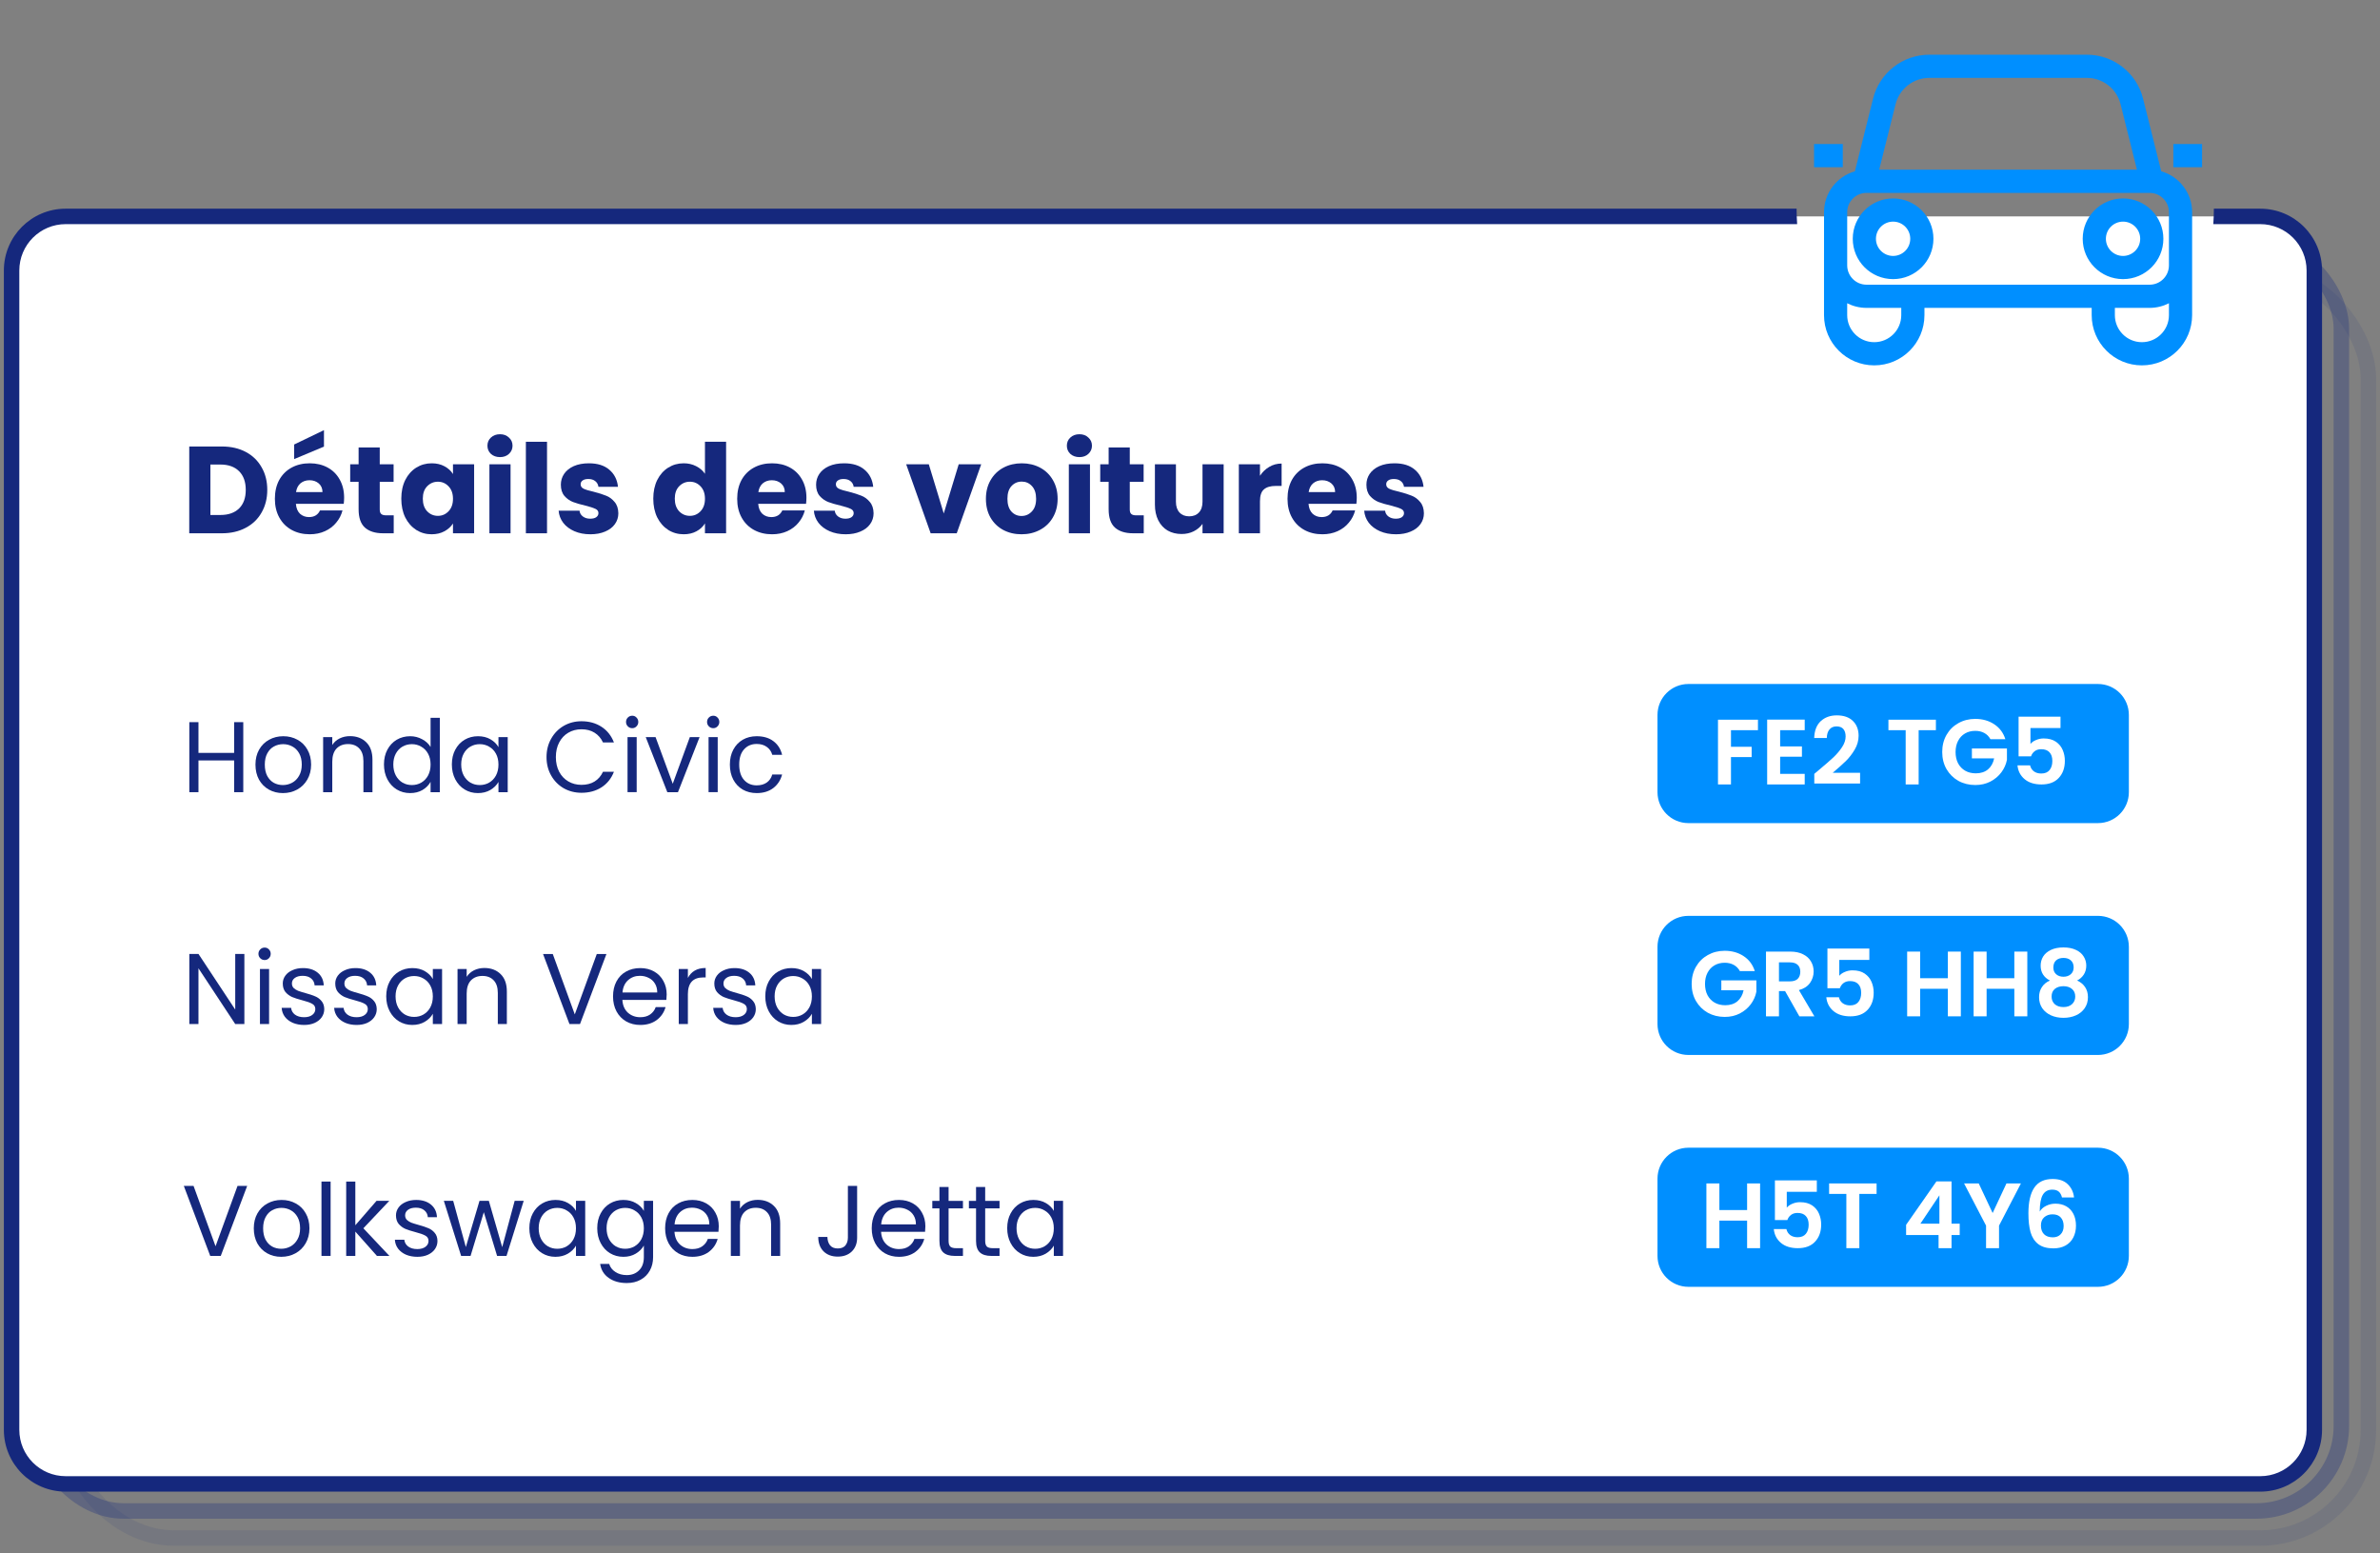 <svg width="308" height="201" viewBox="0 0 308 201" fill="none" xmlns="http://www.w3.org/2000/svg">
<rect x="0" y="0" width="308" height="201" fill="#808080" stroke="none"/>
<g clip-path="url(#clip0_1340_3630)">
<rect opacity="0.1" x="8.5" y="35" width="298" height="164" rx="14" stroke="#15287D" stroke-width="2"/>
<rect opacity="0.3" x="5" y="31.5" width="298" height="164" rx="11" stroke="#15287D" stroke-width="2"/>
<path d="M292.5 28H8.5C4.634 28 1.5 31.134 1.5 35V185C1.5 188.866 4.634 192 8.5 192H292.5C296.366 192 299.5 188.866 299.5 185V35C299.5 31.134 296.366 28 292.5 28Z" fill="white"/>
<path fill-rule="evenodd" clip-rule="evenodd" d="M286.427 29H292.5C295.814 29 298.5 31.686 298.5 35V185C298.5 188.314 295.814 191 292.5 191H8.5C5.186 191 2.5 188.314 2.5 185V35C2.5 31.686 5.186 29 8.5 29H232.573C232.525 28.34 232.5 27.673 232.5 27H8.5C4.082 27 0.5 30.582 0.5 35V185C0.5 189.418 4.082 193 8.5 193H292.5C296.918 193 300.5 189.418 300.5 185V35C300.5 30.582 296.918 27 292.5 27H286.5C286.5 27.673 286.475 28.34 286.427 29Z" fill="#15287D"/>
<path d="M180.655 69.129C179.877 69.129 179.183 68.996 178.575 68.729C177.967 68.463 177.487 68.1 177.135 67.641C176.783 67.172 176.586 66.649 176.543 66.073H179.247C179.279 66.383 179.423 66.633 179.679 66.825C179.935 67.017 180.25 67.113 180.623 67.113C180.965 67.113 181.226 67.049 181.407 66.921C181.599 66.783 181.695 66.607 181.695 66.393C181.695 66.137 181.562 65.951 181.295 65.833C181.029 65.705 180.597 65.567 179.999 65.417C179.359 65.268 178.826 65.113 178.399 64.953C177.973 64.783 177.605 64.521 177.295 64.169C176.986 63.807 176.831 63.321 176.831 62.713C176.831 62.201 176.97 61.737 177.247 61.321C177.535 60.895 177.951 60.559 178.495 60.313C179.05 60.068 179.706 59.945 180.463 59.945C181.583 59.945 182.463 60.223 183.103 60.777C183.754 61.332 184.127 62.068 184.223 62.985H181.695C181.653 62.676 181.514 62.431 181.279 62.249C181.055 62.068 180.757 61.977 180.383 61.977C180.063 61.977 179.818 62.041 179.647 62.169C179.477 62.287 179.391 62.452 179.391 62.665C179.391 62.921 179.525 63.113 179.791 63.241C180.069 63.369 180.495 63.497 181.071 63.625C181.733 63.796 182.271 63.967 182.687 64.137C183.103 64.297 183.466 64.564 183.775 64.937C184.095 65.3 184.261 65.791 184.271 66.409C184.271 66.932 184.122 67.401 183.823 67.817C183.535 68.223 183.114 68.543 182.559 68.777C182.015 69.012 181.381 69.129 180.655 69.129Z" fill="#15287D"/>
<path d="M175.58 64.393C175.58 64.649 175.564 64.916 175.532 65.193H169.34C169.383 65.748 169.559 66.175 169.868 66.473C170.188 66.761 170.577 66.905 171.036 66.905C171.719 66.905 172.193 66.617 172.46 66.041H175.372C175.223 66.628 174.951 67.156 174.556 67.625C174.172 68.095 173.687 68.463 173.1 68.729C172.513 68.996 171.857 69.129 171.132 69.129C170.257 69.129 169.479 68.943 168.796 68.569C168.113 68.196 167.58 67.663 167.196 66.969C166.812 66.276 166.62 65.465 166.62 64.537C166.62 63.609 166.807 62.799 167.18 62.105C167.564 61.412 168.097 60.879 168.78 60.505C169.463 60.132 170.247 59.945 171.132 59.945C171.996 59.945 172.764 60.127 173.436 60.489C174.108 60.852 174.631 61.369 175.004 62.041C175.388 62.713 175.58 63.497 175.58 64.393ZM172.78 63.673C172.78 63.204 172.62 62.831 172.3 62.553C171.98 62.276 171.58 62.137 171.1 62.137C170.641 62.137 170.252 62.271 169.932 62.537C169.623 62.804 169.431 63.183 169.356 63.673H172.78Z" fill="#15287D"/>
<path d="M163.056 61.561C163.376 61.07 163.776 60.686 164.256 60.409C164.736 60.121 165.269 59.977 165.856 59.977V62.873H165.104C164.421 62.873 163.909 63.022 163.568 63.321C163.227 63.609 163.056 64.121 163.056 64.857V69.001H160.32V60.073H163.056V61.561Z" fill="#15287D"/>
<path d="M158.355 60.07V68.998H155.619V67.782C155.342 68.177 154.963 68.497 154.483 68.742C154.014 68.977 153.491 69.094 152.915 69.094C152.232 69.094 151.63 68.945 151.107 68.646C150.584 68.337 150.179 67.894 149.891 67.318C149.603 66.742 149.459 66.065 149.459 65.286V60.07H152.179V64.918C152.179 65.516 152.334 65.98 152.643 66.31C152.952 66.641 153.368 66.806 153.891 66.806C154.424 66.806 154.846 66.641 155.155 66.31C155.464 65.98 155.619 65.516 155.619 64.918V60.07H158.355Z" fill="#15287D"/>
<path d="M148.015 66.678V68.999H146.623C145.631 68.999 144.857 68.758 144.303 68.278C143.748 67.788 143.471 66.993 143.471 65.894V62.343H142.383V60.071H143.471V57.895H146.207V60.071H147.999V62.343H146.207V65.927C146.207 66.193 146.271 66.385 146.399 66.502C146.527 66.62 146.74 66.678 147.039 66.678H148.015Z" fill="#15287D"/>
<path d="M139.696 59.144C139.216 59.144 138.821 59.005 138.512 58.728C138.213 58.44 138.064 58.088 138.064 57.672C138.064 57.245 138.213 56.893 138.512 56.616C138.821 56.328 139.216 56.184 139.696 56.184C140.165 56.184 140.549 56.328 140.848 56.616C141.157 56.893 141.312 57.245 141.312 57.672C141.312 58.088 141.157 58.44 140.848 58.728C140.549 59.005 140.165 59.144 139.696 59.144ZM141.056 60.072V69H138.32V60.072H141.056Z" fill="#15287D"/>
<path d="M132.197 69.129C131.322 69.129 130.533 68.943 129.829 68.569C129.135 68.196 128.586 67.663 128.181 66.969C127.786 66.276 127.589 65.465 127.589 64.537C127.589 63.62 127.791 62.815 128.197 62.121C128.602 61.417 129.157 60.879 129.861 60.505C130.565 60.132 131.354 59.945 132.229 59.945C133.103 59.945 133.893 60.132 134.597 60.505C135.301 60.879 135.855 61.417 136.261 62.121C136.666 62.815 136.869 63.62 136.869 64.537C136.869 65.455 136.661 66.265 136.245 66.969C135.839 67.663 135.279 68.196 134.565 68.569C133.861 68.943 133.071 69.129 132.197 69.129ZM132.197 66.761C132.719 66.761 133.162 66.569 133.525 66.185C133.898 65.801 134.085 65.252 134.085 64.537C134.085 63.823 133.903 63.273 133.541 62.889C133.189 62.505 132.751 62.313 132.229 62.313C131.695 62.313 131.253 62.505 130.901 62.889C130.549 63.263 130.373 63.812 130.373 64.537C130.373 65.252 130.543 65.801 130.885 66.185C131.237 66.569 131.674 66.761 132.197 66.761Z" fill="#15287D"/>
<path d="M122.133 66.438L124.069 60.07H126.981L123.813 68.998H120.437L117.269 60.07H120.197L122.133 66.438Z" fill="#15287D"/>
<path d="M109.436 69.129C108.658 69.129 107.964 68.996 107.356 68.729C106.748 68.463 106.268 68.1 105.916 67.641C105.564 67.172 105.367 66.649 105.324 66.073H108.028C108.06 66.383 108.204 66.633 108.46 66.825C108.716 67.017 109.031 67.113 109.404 67.113C109.746 67.113 110.007 67.049 110.188 66.921C110.38 66.783 110.476 66.607 110.476 66.393C110.476 66.137 110.343 65.951 110.076 65.833C109.81 65.705 109.378 65.567 108.78 65.417C108.14 65.268 107.607 65.113 107.18 64.953C106.754 64.783 106.386 64.521 106.076 64.169C105.767 63.807 105.612 63.321 105.612 62.713C105.612 62.201 105.751 61.737 106.028 61.321C106.316 60.895 106.732 60.559 107.276 60.313C107.831 60.068 108.487 59.945 109.244 59.945C110.364 59.945 111.244 60.223 111.884 60.777C112.535 61.332 112.908 62.068 113.004 62.985H110.476C110.434 62.676 110.295 62.431 110.06 62.249C109.836 62.068 109.538 61.977 109.164 61.977C108.844 61.977 108.599 62.041 108.428 62.169C108.258 62.287 108.172 62.452 108.172 62.665C108.172 62.921 108.306 63.113 108.572 63.241C108.85 63.369 109.276 63.497 109.852 63.625C110.514 63.796 111.052 63.967 111.468 64.137C111.884 64.297 112.247 64.564 112.556 64.937C112.876 65.3 113.042 65.791 113.052 66.409C113.052 66.932 112.903 67.401 112.604 67.817C112.316 68.223 111.895 68.543 111.34 68.777C110.796 69.012 110.162 69.129 109.436 69.129Z" fill="#15287D"/>
<path d="M104.361 64.393C104.361 64.649 104.345 64.916 104.313 65.193H98.121C98.164 65.748 98.34 66.175 98.649 66.473C98.969 66.761 99.359 66.905 99.817 66.905C100.5 66.905 100.974 66.617 101.241 66.041H104.153C104.004 66.628 103.732 67.156 103.337 67.625C102.953 68.095 102.468 68.463 101.881 68.729C101.294 68.996 100.638 69.129 99.913 69.129C99.039 69.129 98.26 68.943 97.577 68.569C96.895 68.196 96.361 67.663 95.977 66.969C95.593 66.276 95.401 65.465 95.401 64.537C95.401 63.609 95.588 62.799 95.961 62.105C96.345 61.412 96.879 60.879 97.561 60.505C98.244 60.132 99.028 59.945 99.913 59.945C100.777 59.945 101.545 60.127 102.217 60.489C102.889 60.852 103.412 61.369 103.785 62.041C104.169 62.713 104.361 63.497 104.361 64.393ZM101.561 63.673C101.561 63.204 101.401 62.831 101.081 62.553C100.761 62.276 100.361 62.137 99.881 62.137C99.423 62.137 99.033 62.271 98.713 62.537C98.404 62.804 98.212 63.183 98.137 63.673H101.561Z" fill="#15287D"/>
<path d="M84.542 64.52C84.542 63.603 84.713 62.797 85.054 62.104C85.406 61.411 85.881 60.877 86.478 60.504C87.075 60.131 87.742 59.944 88.478 59.944C89.065 59.944 89.598 60.067 90.078 60.312C90.569 60.557 90.953 60.888 91.23 61.304V57.16H93.966V69H91.23V67.72C90.974 68.147 90.606 68.488 90.126 68.744C89.657 69 89.107 69.128 88.478 69.128C87.742 69.128 87.075 68.942 86.478 68.568C85.881 68.184 85.406 67.645 85.054 66.952C84.713 66.248 84.542 65.438 84.542 64.52ZM91.23 64.536C91.23 63.853 91.038 63.315 90.654 62.92C90.281 62.526 89.822 62.328 89.278 62.328C88.734 62.328 88.27 62.526 87.886 62.92C87.513 63.304 87.326 63.837 87.326 64.52C87.326 65.203 87.513 65.747 87.886 66.152C88.27 66.547 88.734 66.744 89.278 66.744C89.822 66.744 90.281 66.547 90.654 66.152C91.038 65.757 91.23 65.219 91.23 64.536Z" fill="#15287D"/>
<path d="M76.405 69.129C75.626 69.129 74.933 68.996 74.325 68.729C73.717 68.463 73.237 68.1 72.885 67.641C72.533 67.172 72.336 66.649 72.293 66.073H74.997C75.029 66.383 75.173 66.633 75.429 66.825C75.685 67.017 76 67.113 76.373 67.113C76.714 67.113 76.976 67.049 77.157 66.921C77.349 66.783 77.445 66.607 77.445 66.393C77.445 66.137 77.312 65.951 77.045 65.833C76.778 65.705 76.346 65.567 75.749 65.417C75.109 65.268 74.576 65.113 74.149 64.953C73.722 64.783 73.354 64.521 73.045 64.169C72.736 63.807 72.581 63.321 72.581 62.713C72.581 62.201 72.72 61.737 72.997 61.321C73.285 60.895 73.701 60.559 74.245 60.313C74.8 60.068 75.456 59.945 76.213 59.945C77.333 59.945 78.213 60.223 78.853 60.777C79.504 61.332 79.877 62.068 79.973 62.985H77.445C77.402 62.676 77.264 62.431 77.029 62.249C76.805 62.068 76.506 61.977 76.133 61.977C75.813 61.977 75.568 62.041 75.397 62.169C75.226 62.287 75.141 62.452 75.141 62.665C75.141 62.921 75.274 63.113 75.541 63.241C75.818 63.369 76.245 63.497 76.821 63.625C77.482 63.796 78.021 63.967 78.437 64.137C78.853 64.297 79.216 64.564 79.525 64.937C79.845 65.3 80.01 65.791 80.021 66.409C80.021 66.932 79.872 67.401 79.573 67.817C79.285 68.223 78.864 68.543 78.309 68.777C77.765 69.012 77.13 69.129 76.405 69.129Z" fill="#15287D"/>
<path d="M70.791 57.16V69H68.055V57.16H70.791Z" fill="#15287D"/>
<path d="M64.712 59.144C64.232 59.144 63.837 59.005 63.528 58.728C63.229 58.44 63.08 58.088 63.08 57.672C63.08 57.245 63.229 56.893 63.528 56.616C63.837 56.328 64.232 56.184 64.712 56.184C65.181 56.184 65.565 56.328 65.864 56.616C66.173 56.893 66.328 57.245 66.328 57.672C66.328 58.088 66.173 58.44 65.864 58.728C65.565 59.005 65.181 59.144 64.712 59.144ZM66.072 60.072V69H63.336V60.072H66.072Z" fill="#15287D"/>
<path d="M51.933 64.521C51.933 63.604 52.103 62.799 52.445 62.105C52.797 61.412 53.271 60.879 53.869 60.505C54.466 60.132 55.133 59.945 55.869 59.945C56.498 59.945 57.047 60.073 57.517 60.329C57.997 60.585 58.365 60.921 58.621 61.337V60.073H61.357V69.001H58.621V67.737C58.354 68.153 57.981 68.489 57.501 68.745C57.031 69.001 56.482 69.129 55.853 69.129C55.127 69.129 54.466 68.943 53.869 68.569C53.271 68.185 52.797 67.647 52.445 66.953C52.103 66.249 51.933 65.439 51.933 64.521ZM58.621 64.537C58.621 63.855 58.429 63.316 58.045 62.921C57.671 62.527 57.213 62.329 56.669 62.329C56.125 62.329 55.661 62.527 55.277 62.921C54.903 63.305 54.717 63.839 54.717 64.521C54.717 65.204 54.903 65.748 55.277 66.153C55.661 66.548 56.125 66.745 56.669 66.745C57.213 66.745 57.671 66.548 58.045 66.153C58.429 65.759 58.621 65.22 58.621 64.537Z" fill="#15287D"/>
<path d="M50.952 66.678V68.999H49.56C48.568 68.999 47.795 68.758 47.24 68.278C46.686 67.788 46.408 66.993 46.408 65.894V62.343H45.32V60.071H46.408V57.895H49.144V60.071H50.936V62.343H49.144V65.927C49.144 66.193 49.208 66.385 49.336 66.502C49.464 66.62 49.678 66.678 49.976 66.678H50.952Z" fill="#15287D"/>
<path d="M44.533 64.392C44.533 64.648 44.517 64.915 44.485 65.192H38.293C38.336 65.747 38.512 66.174 38.821 66.472C39.141 66.76 39.531 66.904 39.989 66.904C40.672 66.904 41.147 66.616 41.413 66.04H44.325C44.176 66.627 43.904 67.155 43.509 67.624C43.125 68.094 42.64 68.462 42.053 68.728C41.467 68.995 40.81 69.128 40.085 69.128C39.211 69.128 38.432 68.942 37.749 68.568C37.066 68.195 36.533 67.662 36.149 66.968C35.765 66.275 35.573 65.464 35.573 64.536C35.573 63.608 35.76 62.798 36.133 62.104C36.517 61.411 37.05 60.878 37.733 60.504C38.416 60.131 39.2 59.944 40.085 59.944C40.949 59.944 41.717 60.126 42.389 60.488C43.061 60.851 43.584 61.368 43.957 62.04C44.341 62.712 44.533 63.496 44.533 64.392ZM41.733 63.672C41.733 63.203 41.573 62.83 41.253 62.552C40.933 62.275 40.533 62.136 40.053 62.136C39.594 62.136 39.205 62.27 38.885 62.536C38.576 62.803 38.384 63.182 38.309 63.672H41.733ZM41.925 57.784L38.069 59.4V57.512L41.925 55.656V57.784Z" fill="#15287D"/>
<path d="M28.7 57.77C29.884 57.77 30.919 58.004 31.804 58.474C32.69 58.943 33.372 59.604 33.852 60.458C34.343 61.3 34.588 62.276 34.588 63.386C34.588 64.484 34.343 65.46 33.852 66.314C33.372 67.167 32.684 67.828 31.788 68.297C30.903 68.767 29.874 69.001 28.7 69.001H24.492V57.77H28.7ZM28.524 66.633C29.559 66.633 30.364 66.351 30.94 65.785C31.516 65.22 31.804 64.42 31.804 63.386C31.804 62.351 31.516 61.545 30.94 60.969C30.364 60.394 29.559 60.105 28.524 60.105H27.228V66.633H28.524Z" fill="#15287D"/>
<path d="M94.454 98.924C94.454 98.187 94.601 97.546 94.896 97C95.191 96.445 95.598 96.016 96.118 95.713C96.647 95.409 97.249 95.258 97.925 95.258C98.8 95.258 99.52 95.47 100.083 95.895C100.655 96.32 101.032 96.909 101.214 97.663H99.94C99.819 97.23 99.581 96.887 99.225 96.636C98.878 96.385 98.445 96.259 97.925 96.259C97.249 96.259 96.703 96.493 96.287 96.961C95.871 97.42 95.663 98.075 95.663 98.924C95.663 99.782 95.871 100.445 96.287 100.913C96.703 101.381 97.249 101.615 97.925 101.615C98.445 101.615 98.878 101.493 99.225 101.251C99.572 101.008 99.81 100.661 99.94 100.211H101.214C101.024 100.939 100.642 101.524 100.07 101.966C99.498 102.399 98.783 102.616 97.925 102.616C97.249 102.616 96.647 102.464 96.118 102.161C95.598 101.857 95.191 101.428 94.896 100.874C94.601 100.319 94.454 99.669 94.454 98.924Z" fill="#15287D"/>
<path d="M92.308 94.218C92.083 94.218 91.892 94.139 91.736 93.984C91.58 93.828 91.502 93.637 91.502 93.412C91.502 93.186 91.58 92.996 91.736 92.84C91.892 92.683 92.083 92.606 92.308 92.606C92.525 92.606 92.707 92.683 92.854 92.84C93.01 92.996 93.088 93.186 93.088 93.412C93.088 93.637 93.01 93.828 92.854 93.984C92.707 94.139 92.525 94.218 92.308 94.218ZM92.88 95.374V102.498H91.697V95.374H92.88Z" fill="#15287D"/>
<path d="M87.062 101.407L89.272 95.375H90.533L87.738 102.499H86.36L83.565 95.375H84.839L87.062 101.407Z" fill="#15287D"/>
<path d="M81.822 94.218C81.596 94.218 81.406 94.139 81.25 93.984C81.094 93.828 81.016 93.637 81.016 93.412C81.016 93.186 81.094 92.996 81.25 92.84C81.406 92.683 81.596 92.606 81.822 92.606C82.038 92.606 82.22 92.683 82.368 92.84C82.524 92.996 82.602 93.186 82.602 93.412C82.602 93.637 82.524 93.828 82.368 93.984C82.22 94.139 82.038 94.218 81.822 94.218ZM82.394 95.374V102.498H81.211V95.374H82.394Z" fill="#15287D"/>
<path d="M70.727 97.961C70.727 97.077 70.926 96.284 71.325 95.582C71.723 94.872 72.265 94.317 72.95 93.918C73.643 93.52 74.41 93.32 75.251 93.32C76.239 93.32 77.101 93.559 77.838 94.035C78.574 94.512 79.112 95.188 79.45 96.063H78.033C77.781 95.517 77.417 95.097 76.941 94.802C76.473 94.508 75.909 94.36 75.251 94.36C74.618 94.36 74.05 94.508 73.548 94.802C73.045 95.097 72.651 95.517 72.365 96.063C72.079 96.601 71.936 97.233 71.936 97.961C71.936 98.681 72.079 99.313 72.365 99.859C72.651 100.397 73.045 100.813 73.548 101.107C74.05 101.402 74.618 101.549 75.251 101.549C75.909 101.549 76.473 101.406 76.941 101.12C77.417 100.826 77.781 100.405 78.033 99.859H79.45C79.112 100.726 78.574 101.398 77.838 101.874C77.101 102.342 76.239 102.576 75.251 102.576C74.41 102.576 73.643 102.381 72.95 101.991C72.265 101.593 71.723 101.042 71.325 100.34C70.926 99.638 70.727 98.845 70.727 97.961Z" fill="#15287D"/>
<path d="M58.476 98.911C58.476 98.183 58.623 97.546 58.917 97C59.212 96.445 59.615 96.016 60.127 95.713C60.647 95.409 61.223 95.258 61.855 95.258C62.48 95.258 63.021 95.392 63.48 95.661C63.94 95.93 64.282 96.267 64.507 96.675V95.375H65.704V102.499H64.507V101.173C64.273 101.589 63.923 101.935 63.455 102.213C62.995 102.481 62.458 102.616 61.843 102.616C61.21 102.616 60.638 102.46 60.127 102.148C59.615 101.836 59.212 101.398 58.917 100.835C58.623 100.271 58.476 99.63 58.476 98.911ZM64.507 98.924C64.507 98.386 64.399 97.918 64.183 97.52C63.966 97.121 63.671 96.818 63.299 96.61C62.934 96.393 62.532 96.285 62.09 96.285C61.648 96.285 61.245 96.389 60.881 96.597C60.517 96.805 60.226 97.108 60.01 97.507C59.793 97.906 59.685 98.374 59.685 98.911C59.685 99.457 59.793 99.933 60.01 100.341C60.226 100.739 60.517 101.047 60.881 101.264C61.245 101.472 61.648 101.576 62.09 101.576C62.532 101.576 62.934 101.472 63.299 101.264C63.671 101.047 63.966 100.739 64.183 100.341C64.399 99.933 64.507 99.461 64.507 98.924Z" fill="#15287D"/>
<path d="M49.69 98.911C49.69 98.183 49.838 97.546 50.132 97C50.427 96.445 50.83 96.016 51.341 95.713C51.861 95.41 52.442 95.258 53.083 95.258C53.638 95.258 54.154 95.388 54.63 95.648C55.107 95.899 55.471 96.233 55.722 96.649V92.879H56.918V102.499H55.722V101.16C55.488 101.585 55.142 101.936 54.682 102.213C54.223 102.482 53.686 102.616 53.07 102.616C52.438 102.616 51.861 102.46 51.341 102.148C50.83 101.836 50.427 101.398 50.132 100.835C49.838 100.272 49.69 99.63 49.69 98.911ZM55.722 98.924C55.722 98.387 55.614 97.919 55.397 97.52C55.181 97.121 54.886 96.818 54.513 96.61C54.149 96.393 53.746 96.285 53.304 96.285C52.862 96.285 52.459 96.389 52.095 96.597C51.731 96.805 51.441 97.108 51.224 97.507C51.008 97.906 50.899 98.374 50.899 98.911C50.899 99.457 51.008 99.934 51.224 100.341C51.441 100.74 51.731 101.047 52.095 101.264C52.459 101.472 52.862 101.576 53.304 101.576C53.746 101.576 54.149 101.472 54.513 101.264C54.886 101.047 55.181 100.74 55.397 100.341C55.614 99.934 55.722 99.461 55.722 98.924Z" fill="#15287D"/>
<path d="M45.288 95.246C46.155 95.246 46.857 95.51 47.394 96.039C47.932 96.559 48.2 97.313 48.2 98.301V102.5H47.03V98.47C47.03 97.759 46.853 97.218 46.497 96.845C46.142 96.464 45.657 96.273 45.041 96.273C44.417 96.273 43.919 96.468 43.546 96.858C43.182 97.248 43 97.816 43 98.561V102.5H41.817V95.376H43V96.39C43.234 96.026 43.551 95.744 43.949 95.545C44.357 95.346 44.803 95.246 45.288 95.246Z" fill="#15287D"/>
<path d="M36.609 102.616C35.941 102.616 35.335 102.464 34.789 102.161C34.251 101.857 33.827 101.428 33.515 100.874C33.211 100.31 33.06 99.66 33.06 98.924C33.06 98.196 33.216 97.555 33.528 97C33.848 96.436 34.282 96.007 34.828 95.713C35.374 95.409 35.985 95.258 36.661 95.258C37.337 95.258 37.948 95.409 38.494 95.713C39.04 96.007 39.469 96.432 39.781 96.987C40.101 97.541 40.262 98.187 40.262 98.924C40.262 99.66 40.097 100.31 39.768 100.874C39.447 101.428 39.009 101.857 38.455 102.161C37.9 102.464 37.285 102.616 36.609 102.616ZM36.609 101.576C37.033 101.576 37.432 101.476 37.805 101.277C38.177 101.077 38.476 100.778 38.702 100.38C38.936 99.981 39.053 99.496 39.053 98.924C39.053 98.352 38.94 97.867 38.715 97.468C38.489 97.069 38.195 96.775 37.831 96.584C37.467 96.385 37.072 96.285 36.648 96.285C36.214 96.285 35.816 96.385 35.452 96.584C35.096 96.775 34.81 97.069 34.594 97.468C34.377 97.867 34.269 98.352 34.269 98.924C34.269 99.504 34.373 99.994 34.581 100.393C34.797 100.791 35.083 101.09 35.439 101.29C35.794 101.48 36.184 101.576 36.609 101.576Z" fill="#15287D"/>
<path d="M31.482 93.438V102.499H30.299V98.391H25.684V102.499H24.501V93.438H25.684V97.415H30.299V93.438H31.482Z" fill="#15287D"/>
<path d="M271.5 88.5H218.5C216.291 88.5 214.5 90.291 214.5 92.5V102.5C214.5 104.709 216.291 106.5 218.5 106.5H271.5C273.709 106.5 275.5 104.709 275.5 102.5V92.5C275.5 90.291 273.709 88.5 271.5 88.5Z" fill="#008FFF"/>
<path d="M266.653 94.203H262.765V96.255C262.933 96.047 263.173 95.879 263.485 95.751C263.797 95.615 264.129 95.547 264.481 95.547C265.121 95.547 265.645 95.687 266.053 95.967C266.461 96.247 266.757 96.607 266.941 97.047C267.125 97.479 267.217 97.943 267.217 98.439C267.217 99.359 266.953 100.099 266.425 100.659C265.905 101.219 265.161 101.499 264.193 101.499C263.281 101.499 262.553 101.271 262.009 100.815C261.465 100.359 261.157 99.763 261.085 99.027H262.717C262.789 99.347 262.949 99.603 263.197 99.795C263.453 99.987 263.777 100.083 264.169 100.083C264.641 100.083 264.997 99.935 265.237 99.639C265.477 99.343 265.597 98.951 265.597 98.463C265.597 97.967 265.473 97.591 265.225 97.335C264.985 97.071 264.629 96.939 264.157 96.939C263.821 96.939 263.541 97.023 263.317 97.191C263.093 97.359 262.933 97.583 262.837 97.863H261.229V92.727H266.653V94.203Z" fill="white"/>
<path d="M257.586 95.644C257.394 95.292 257.13 95.024 256.794 94.84C256.458 94.656 256.066 94.564 255.618 94.564C255.122 94.564 254.682 94.676 254.298 94.9C253.914 95.124 253.614 95.444 253.398 95.86C253.182 96.276 253.074 96.756 253.074 97.3C253.074 97.86 253.182 98.348 253.398 98.764C253.622 99.18 253.93 99.5 254.322 99.724C254.714 99.948 255.17 100.06 255.69 100.06C256.33 100.06 256.854 99.892 257.262 99.556C257.67 99.212 257.938 98.736 258.066 98.128H255.186V96.844H259.722V98.308C259.61 98.892 259.37 99.432 259.002 99.928C258.634 100.424 258.158 100.824 257.574 101.128C256.998 101.424 256.35 101.572 255.63 101.572C254.822 101.572 254.09 101.392 253.434 101.032C252.786 100.664 252.274 100.156 251.898 99.508C251.53 98.86 251.346 98.124 251.346 97.3C251.346 96.476 251.53 95.74 251.898 95.092C252.274 94.436 252.786 93.928 253.434 93.568C254.09 93.2 254.818 93.016 255.618 93.016C256.562 93.016 257.382 93.248 258.078 93.712C258.774 94.168 259.254 94.812 259.518 95.644H257.586Z" fill="white"/>
<path d="M250.528 93.121V94.477H248.296V101.497H246.616V94.477H244.384V93.121H250.528Z" fill="white"/>
<path d="M235.414 99.603C236.182 98.963 236.794 98.431 237.25 98.007C237.706 97.575 238.086 97.127 238.39 96.663C238.694 96.199 238.846 95.743 238.846 95.295C238.846 94.887 238.75 94.567 238.558 94.335C238.366 94.103 238.07 93.987 237.67 93.987C237.27 93.987 236.962 94.123 236.746 94.395C236.53 94.659 236.418 95.023 236.41 95.487H234.778C234.81 94.527 235.094 93.799 235.63 93.303C236.174 92.807 236.862 92.559 237.694 92.559C238.606 92.559 239.306 92.803 239.794 93.291C240.282 93.771 240.526 94.407 240.526 95.199C240.526 95.823 240.358 96.419 240.022 96.987C239.686 97.555 239.302 98.051 238.87 98.475C238.438 98.891 237.874 99.395 237.178 99.987H240.718V101.379H234.79V100.131L235.414 99.603Z" fill="white"/>
<path d="M230.371 94.477V96.577H233.191V97.909H230.371V100.129H233.551V101.497H228.691V93.109H233.551V94.477H230.371Z" fill="white"/>
<path d="M227.5 93.121V94.477H224.008V96.625H226.684V97.957H224.008V101.497H222.328V93.121H227.5Z" fill="white"/>
<path d="M99.037 128.911C99.037 128.183 99.184 127.546 99.479 127C99.774 126.445 100.177 126.016 100.688 125.713C101.208 125.409 101.785 125.258 102.417 125.258C103.041 125.258 103.583 125.392 104.042 125.661C104.502 125.929 104.844 126.267 105.069 126.675V125.375H106.265V132.499H105.069V131.173C104.835 131.589 104.484 131.935 104.016 132.213C103.557 132.481 103.02 132.616 102.404 132.616C101.772 132.616 101.2 132.46 100.688 132.148C100.177 131.836 99.774 131.398 99.479 130.835C99.184 130.271 99.037 129.63 99.037 128.911ZM105.069 128.924C105.069 128.386 104.961 127.918 104.744 127.52C104.528 127.121 104.233 126.818 103.86 126.61C103.496 126.393 103.093 126.285 102.651 126.285C102.209 126.285 101.806 126.389 101.442 126.597C101.078 126.805 100.788 127.108 100.571 127.507C100.355 127.905 100.246 128.373 100.246 128.911C100.246 129.457 100.355 129.933 100.571 130.341C100.788 130.739 101.078 131.047 101.442 131.264C101.806 131.472 102.209 131.576 102.651 131.576C103.093 131.576 103.496 131.472 103.86 131.264C104.233 131.047 104.528 130.739 104.744 130.341C104.961 129.933 105.069 129.461 105.069 128.924Z" fill="#15287D"/>
<path d="M95.21 132.616C94.664 132.616 94.174 132.525 93.741 132.343C93.308 132.152 92.965 131.892 92.714 131.563C92.463 131.225 92.324 130.839 92.298 130.406H93.52C93.555 130.761 93.719 131.051 94.014 131.277C94.317 131.502 94.712 131.615 95.197 131.615C95.648 131.615 96.003 131.515 96.263 131.316C96.523 131.116 96.653 130.865 96.653 130.562C96.653 130.25 96.514 130.02 96.237 129.873C95.96 129.717 95.531 129.565 94.95 129.418C94.421 129.279 93.988 129.14 93.65 129.002C93.32 128.854 93.034 128.642 92.792 128.365C92.558 128.079 92.441 127.706 92.441 127.247C92.441 126.883 92.549 126.549 92.766 126.246C92.983 125.942 93.29 125.704 93.689 125.531C94.088 125.349 94.542 125.258 95.054 125.258C95.842 125.258 96.48 125.457 96.965 125.856C97.45 126.254 97.71 126.8 97.745 127.494H96.562C96.536 127.121 96.384 126.822 96.107 126.597C95.838 126.371 95.474 126.259 95.015 126.259C94.59 126.259 94.252 126.35 94.001 126.532C93.75 126.714 93.624 126.952 93.624 127.247C93.624 127.481 93.697 127.676 93.845 127.832C94.001 127.979 94.192 128.1 94.417 128.196C94.651 128.282 94.972 128.382 95.379 128.495C95.89 128.633 96.306 128.772 96.627 128.911C96.948 129.041 97.221 129.24 97.446 129.509C97.68 129.777 97.801 130.128 97.81 130.562C97.81 130.952 97.701 131.303 97.485 131.615C97.268 131.927 96.961 132.174 96.562 132.356C96.172 132.529 95.721 132.616 95.21 132.616Z" fill="#15287D"/>
<path d="M89.021 126.533C89.229 126.126 89.524 125.809 89.905 125.584C90.295 125.359 90.767 125.246 91.322 125.246V126.468H91.01C89.684 126.468 89.021 127.187 89.021 128.626V132.5H87.838V125.376H89.021V126.533Z" fill="#15287D"/>
<path d="M86.276 128.664C86.276 128.889 86.263 129.127 86.237 129.379H80.543C80.586 130.081 80.825 130.631 81.258 131.03C81.7 131.42 82.233 131.615 82.857 131.615C83.368 131.615 83.793 131.498 84.131 131.264C84.478 131.021 84.72 130.7 84.859 130.302H86.133C85.942 130.986 85.561 131.545 84.989 131.979C84.417 132.403 83.706 132.616 82.857 132.616C82.181 132.616 81.574 132.464 81.037 132.161C80.508 131.857 80.092 131.428 79.789 130.874C79.486 130.31 79.334 129.66 79.334 128.924C79.334 128.187 79.481 127.541 79.776 126.987C80.071 126.432 80.482 126.007 81.011 125.713C81.548 125.409 82.164 125.258 82.857 125.258C83.533 125.258 84.131 125.405 84.651 125.7C85.171 125.994 85.57 126.402 85.847 126.922C86.133 127.433 86.276 128.014 86.276 128.664ZM85.054 128.417C85.054 127.966 84.954 127.58 84.755 127.26C84.556 126.93 84.283 126.683 83.936 126.519C83.598 126.345 83.221 126.259 82.805 126.259C82.207 126.259 81.696 126.449 81.271 126.831C80.855 127.212 80.617 127.741 80.556 128.417H85.054Z" fill="#15287D"/>
<path d="M78.479 123.438L75.06 132.498H73.695L70.276 123.438H71.537L74.384 131.251L77.231 123.438H78.479Z" fill="#15287D"/>
<path d="M62.681 125.246C63.548 125.246 64.25 125.51 64.787 126.039C65.324 126.559 65.593 127.313 65.593 128.301V132.5H64.423V128.47C64.423 127.759 64.245 127.218 63.89 126.845C63.535 126.464 63.049 126.273 62.434 126.273C61.81 126.273 61.312 126.468 60.939 126.858C60.575 127.248 60.393 127.816 60.393 128.561V132.5H59.21V125.376H60.393V126.39C60.627 126.026 60.943 125.744 61.342 125.545C61.749 125.346 62.196 125.246 62.681 125.246Z" fill="#15287D"/>
<path d="M49.982 128.911C49.982 128.183 50.13 127.546 50.424 127C50.719 126.445 51.122 126.016 51.633 125.713C52.153 125.409 52.73 125.258 53.362 125.258C53.986 125.258 54.528 125.392 54.987 125.661C55.447 125.929 55.789 126.267 56.014 126.675V125.375H57.21V132.499H56.014V131.173C55.78 131.589 55.429 131.935 54.961 132.213C54.502 132.481 53.965 132.616 53.349 132.616C52.717 132.616 52.145 132.46 51.633 132.148C51.122 131.836 50.719 131.398 50.424 130.835C50.13 130.271 49.982 129.63 49.982 128.911ZM56.014 128.924C56.014 128.386 55.906 127.918 55.689 127.52C55.473 127.121 55.178 126.818 54.805 126.61C54.441 126.393 54.038 126.285 53.596 126.285C53.154 126.285 52.751 126.389 52.387 126.597C52.023 126.805 51.733 127.108 51.516 127.507C51.3 127.905 51.191 128.373 51.191 128.911C51.191 129.457 51.3 129.933 51.516 130.341C51.733 130.739 52.023 131.047 52.387 131.264C52.751 131.472 53.154 131.576 53.596 131.576C54.038 131.576 54.441 131.472 54.805 131.264C55.178 131.047 55.473 130.739 55.689 130.341C55.906 129.933 56.014 129.461 56.014 128.924Z" fill="#15287D"/>
<path d="M46.155 132.616C45.609 132.616 45.12 132.525 44.686 132.343C44.253 132.152 43.91 131.892 43.659 131.563C43.408 131.225 43.269 130.839 43.243 130.406H44.465C44.5 130.761 44.664 131.051 44.959 131.277C45.263 131.502 45.657 131.615 46.142 131.615C46.593 131.615 46.948 131.515 47.208 131.316C47.468 131.116 47.598 130.865 47.598 130.562C47.598 130.25 47.459 130.02 47.182 129.873C46.905 129.717 46.476 129.565 45.895 129.418C45.367 129.279 44.933 129.14 44.595 129.002C44.266 128.854 43.98 128.642 43.737 128.365C43.503 128.079 43.386 127.706 43.386 127.247C43.386 126.883 43.495 126.549 43.711 126.246C43.928 125.942 44.236 125.704 44.634 125.531C45.033 125.349 45.488 125.258 45.999 125.258C46.788 125.258 47.425 125.457 47.91 125.856C48.395 126.254 48.656 126.8 48.69 127.494H47.507C47.481 127.121 47.33 126.822 47.052 126.597C46.783 126.371 46.419 126.259 45.96 126.259C45.535 126.259 45.197 126.35 44.946 126.532C44.695 126.714 44.569 126.952 44.569 127.247C44.569 127.481 44.643 127.676 44.79 127.832C44.946 127.979 45.137 128.1 45.362 128.196C45.596 128.282 45.917 128.382 46.324 128.495C46.836 128.633 47.252 128.772 47.572 128.911C47.893 129.041 48.166 129.24 48.391 129.509C48.625 129.777 48.746 130.128 48.755 130.562C48.755 130.952 48.647 131.303 48.43 131.615C48.214 131.927 47.906 132.174 47.507 132.356C47.117 132.529 46.666 132.616 46.155 132.616Z" fill="#15287D"/>
<path d="M39.363 132.616C38.817 132.616 38.328 132.525 37.894 132.343C37.461 132.152 37.118 131.892 36.867 131.563C36.616 131.225 36.477 130.839 36.451 130.406H37.673C37.708 130.761 37.873 131.051 38.167 131.277C38.471 131.502 38.865 131.615 39.35 131.615C39.801 131.615 40.156 131.515 40.416 131.316C40.676 131.116 40.806 130.865 40.806 130.562C40.806 130.25 40.667 130.02 40.39 129.873C40.113 129.717 39.684 129.565 39.103 129.418C38.575 129.279 38.141 129.14 37.803 129.002C37.474 128.854 37.188 128.642 36.945 128.365C36.711 128.079 36.594 127.706 36.594 127.247C36.594 126.883 36.703 126.549 36.919 126.246C37.136 125.942 37.444 125.704 37.842 125.531C38.241 125.349 38.696 125.258 39.207 125.258C39.996 125.258 40.633 125.457 41.118 125.856C41.603 126.254 41.864 126.8 41.898 127.494H40.715C40.689 127.121 40.538 126.822 40.26 126.597C39.992 126.371 39.627 126.259 39.168 126.259C38.743 126.259 38.406 126.35 38.154 126.532C37.903 126.714 37.777 126.952 37.777 127.247C37.777 127.481 37.851 127.676 37.998 127.832C38.154 127.979 38.345 128.1 38.57 128.196C38.804 128.282 39.125 128.382 39.532 128.495C40.044 128.633 40.459 128.772 40.78 128.911C41.101 129.041 41.374 129.24 41.599 129.509C41.833 129.777 41.955 130.128 41.963 130.562C41.963 130.952 41.855 131.303 41.638 131.615C41.422 131.927 41.114 132.174 40.715 132.356C40.325 132.529 39.874 132.616 39.363 132.616Z" fill="#15287D"/>
<path d="M34.252 124.217C34.027 124.217 33.836 124.139 33.68 123.983C33.524 123.827 33.446 123.637 33.446 123.411C33.446 123.186 33.524 122.995 33.68 122.839C33.836 122.683 34.027 122.605 34.252 122.605C34.469 122.605 34.651 122.683 34.798 122.839C34.954 122.995 35.032 123.186 35.032 123.411C35.032 123.637 34.954 123.827 34.798 123.983C34.651 124.139 34.469 124.217 34.252 124.217ZM34.824 125.374V132.498H33.641V125.374H34.824Z" fill="#15287D"/>
<path d="M31.625 132.5H30.442L25.684 125.285V132.5H24.501V123.426H25.684L30.442 130.628V123.426H31.625V132.5Z" fill="#15287D"/>
<path d="M271.5 118.5H218.5C216.291 118.5 214.5 120.291 214.5 122.5V132.5C214.5 134.709 216.291 136.5 218.5 136.5H271.5C273.709 136.5 275.5 134.709 275.5 132.5V122.5C275.5 120.291 273.709 118.5 271.5 118.5Z" fill="#008FFF"/>
<path d="M265.284 126.87C264.484 126.454 264.084 125.81 264.084 124.938C264.084 124.506 264.192 124.114 264.408 123.762C264.632 123.402 264.964 123.118 265.404 122.91C265.852 122.694 266.396 122.586 267.036 122.586C267.676 122.586 268.216 122.694 268.656 122.91C269.104 123.118 269.436 123.402 269.652 123.762C269.876 124.114 269.988 124.506 269.988 124.938C269.988 125.378 269.88 125.766 269.664 126.102C269.448 126.43 269.16 126.686 268.8 126.87C269.24 127.062 269.584 127.342 269.832 127.71C270.08 128.078 270.204 128.514 270.204 129.018C270.204 129.562 270.064 130.038 269.784 130.446C269.512 130.846 269.136 131.154 268.656 131.37C268.176 131.586 267.636 131.694 267.036 131.694C266.436 131.694 265.896 131.586 265.416 131.37C264.944 131.154 264.568 130.846 264.288 130.446C264.016 130.038 263.88 129.562 263.88 129.018C263.88 128.514 264.004 128.078 264.252 127.71C264.5 127.334 264.844 127.054 265.284 126.87ZM268.356 125.178C268.356 124.786 268.236 124.482 267.996 124.266C267.764 124.05 267.444 123.942 267.036 123.942C266.636 123.942 266.316 124.05 266.076 124.266C265.844 124.482 265.728 124.79 265.728 125.19C265.728 125.55 265.848 125.838 266.088 126.054C266.336 126.27 266.652 126.378 267.036 126.378C267.42 126.378 267.736 126.27 267.984 126.054C268.232 125.83 268.356 125.538 268.356 125.178ZM267.036 127.602C266.58 127.602 266.208 127.718 265.92 127.95C265.64 128.182 265.5 128.514 265.5 128.946C265.5 129.346 265.636 129.674 265.908 129.93C266.188 130.178 266.564 130.302 267.036 130.302C267.508 130.302 267.88 130.174 268.152 129.918C268.424 129.662 268.56 129.338 268.56 128.946C268.56 128.522 268.42 128.194 268.14 127.962C267.86 127.722 267.492 127.602 267.036 127.602Z" fill="white"/>
<path d="M262.358 123.125V131.501H260.678V127.937H257.09V131.501H255.41V123.125H257.09V126.569H260.678V123.125H262.358Z" fill="white"/>
<path d="M253.756 123.125V131.501H252.076V127.937H248.488V131.501H246.808V123.125H248.488V126.569H252.076V123.125H253.756Z" fill="white"/>
<path d="M241.914 124.206H238.026V126.258C238.194 126.05 238.434 125.882 238.746 125.754C239.058 125.618 239.39 125.55 239.742 125.55C240.382 125.55 240.906 125.69 241.314 125.97C241.722 126.25 242.018 126.61 242.202 127.05C242.386 127.482 242.478 127.946 242.478 128.442C242.478 129.362 242.214 130.102 241.686 130.662C241.166 131.222 240.422 131.502 239.454 131.502C238.542 131.502 237.814 131.274 237.27 130.818C236.726 130.362 236.418 129.766 236.346 129.03H237.978C238.05 129.35 238.21 129.606 238.458 129.798C238.714 129.99 239.038 130.086 239.43 130.086C239.902 130.086 240.258 129.938 240.498 129.642C240.738 129.346 240.858 128.954 240.858 128.466C240.858 127.97 240.734 127.594 240.486 127.338C240.246 127.074 239.89 126.942 239.418 126.942C239.082 126.942 238.802 127.026 238.578 127.194C238.354 127.362 238.194 127.586 238.098 127.866H236.49V122.73H241.914V124.206Z" fill="white"/>
<path d="M232.859 131.501L231.011 128.237H230.219V131.501H228.539V123.125H231.683C232.331 123.125 232.883 123.241 233.339 123.473C233.795 123.697 234.135 124.005 234.359 124.397C234.591 124.781 234.707 125.213 234.707 125.693C234.707 126.245 234.547 126.745 234.227 127.193C233.907 127.633 233.431 127.937 232.799 128.105L234.803 131.501H232.859ZM230.219 126.977H231.623C232.079 126.977 232.419 126.869 232.643 126.653C232.867 126.429 232.979 126.121 232.979 125.729C232.979 125.345 232.867 125.049 232.643 124.841C232.419 124.625 232.079 124.517 231.623 124.517H230.219V126.977Z" fill="white"/>
<path d="M225.16 125.648C224.968 125.296 224.704 125.028 224.368 124.844C224.032 124.66 223.64 124.568 223.192 124.568C222.696 124.568 222.256 124.68 221.872 124.904C221.488 125.128 221.188 125.448 220.972 125.864C220.756 126.28 220.648 126.76 220.648 127.304C220.648 127.864 220.756 128.352 220.972 128.768C221.196 129.184 221.504 129.504 221.896 129.728C222.288 129.952 222.744 130.064 223.264 130.064C223.904 130.064 224.428 129.896 224.836 129.56C225.244 129.216 225.512 128.74 225.64 128.132H222.76V126.848H227.296V128.312C227.184 128.896 226.944 129.436 226.576 129.932C226.208 130.428 225.732 130.828 225.148 131.132C224.572 131.428 223.924 131.576 223.204 131.576C222.396 131.576 221.664 131.396 221.008 131.036C220.36 130.668 219.848 130.16 219.472 129.512C219.104 128.864 218.92 128.128 218.92 127.304C218.92 126.48 219.104 125.744 219.472 125.096C219.848 124.44 220.36 123.932 221.008 123.572C221.664 123.204 222.392 123.02 223.192 123.02C224.136 123.02 224.956 123.252 225.652 123.716C226.348 124.172 226.828 124.816 227.092 125.648H225.16Z" fill="white"/>
<path d="M130.344 158.911C130.344 158.183 130.491 157.546 130.786 157C131.081 156.445 131.484 156.016 131.995 155.713C132.515 155.409 133.091 155.258 133.724 155.258C134.348 155.258 134.89 155.392 135.349 155.661C135.808 155.929 136.151 156.267 136.376 156.675V155.375H137.572V162.499H136.376V161.173C136.142 161.589 135.791 161.935 135.323 162.213C134.864 162.481 134.326 162.616 133.711 162.616C133.078 162.616 132.506 162.46 131.995 162.148C131.484 161.836 131.081 161.398 130.786 160.835C130.491 160.271 130.344 159.63 130.344 158.911ZM136.376 158.924C136.376 158.386 136.268 157.918 136.051 157.52C135.834 157.121 135.54 156.818 135.167 156.61C134.803 156.393 134.4 156.285 133.958 156.285C133.516 156.285 133.113 156.389 132.749 156.597C132.385 156.805 132.095 157.108 131.878 157.507C131.661 157.905 131.553 158.373 131.553 158.911C131.553 159.457 131.661 159.933 131.878 160.341C132.095 160.739 132.385 161.047 132.749 161.264C133.113 161.472 133.516 161.576 133.958 161.576C134.4 161.576 134.803 161.472 135.167 161.264C135.54 161.047 135.834 160.739 136.051 160.341C136.268 159.933 136.376 159.461 136.376 158.924Z" fill="#15287D"/>
<path d="M127.494 156.351V160.55C127.494 160.897 127.567 161.144 127.715 161.291C127.862 161.43 128.118 161.499 128.482 161.499H129.353V162.5H128.287C127.628 162.5 127.134 162.348 126.805 162.045C126.475 161.742 126.311 161.243 126.311 160.55V156.351H125.388V155.376H126.311V153.582H127.494V155.376H129.353V156.351H127.494Z" fill="#15287D"/>
<path d="M122.758 156.351V160.55C122.758 160.897 122.832 161.144 122.979 161.291C123.127 161.43 123.382 161.499 123.746 161.499H124.617V162.5H123.551C122.893 162.5 122.399 162.348 122.069 162.045C121.74 161.742 121.575 161.243 121.575 160.55V156.351H120.652V155.376H121.575V153.582H122.758V155.376H124.617V156.351H122.758Z" fill="#15287D"/>
<path d="M119.754 158.664C119.754 158.889 119.741 159.127 119.715 159.379H114.021C114.064 160.081 114.303 160.631 114.736 161.03C115.178 161.42 115.711 161.615 116.335 161.615C116.846 161.615 117.271 161.498 117.609 161.264C117.956 161.021 118.198 160.7 118.337 160.302H119.611C119.42 160.986 119.039 161.545 118.467 161.979C117.895 162.403 117.184 162.616 116.335 162.616C115.659 162.616 115.052 162.464 114.515 162.161C113.986 161.857 113.57 161.428 113.267 160.874C112.964 160.31 112.812 159.66 112.812 158.924C112.812 158.187 112.959 157.541 113.254 156.987C113.549 156.432 113.96 156.007 114.489 155.713C115.026 155.409 115.642 155.258 116.335 155.258C117.011 155.258 117.609 155.405 118.129 155.7C118.649 155.994 119.048 156.402 119.325 156.922C119.611 157.433 119.754 158.014 119.754 158.664ZM118.532 158.417C118.532 157.966 118.432 157.58 118.233 157.26C118.034 156.93 117.761 156.683 117.414 156.519C117.076 156.345 116.699 156.259 116.283 156.259C115.685 156.259 115.174 156.449 114.749 156.831C114.333 157.212 114.095 157.741 114.034 158.417H118.532Z" fill="#15287D"/>
<path d="M110.923 153.438V160.132C110.923 160.877 110.694 161.475 110.234 161.926C109.775 162.368 109.168 162.589 108.414 162.589C107.652 162.589 107.041 162.363 106.581 161.912C106.122 161.453 105.892 160.83 105.892 160.042H107.075C107.084 160.484 107.197 160.842 107.413 161.12C107.639 161.397 107.972 161.536 108.414 161.536C108.856 161.536 109.186 161.406 109.402 161.146C109.619 160.877 109.727 160.539 109.727 160.132V153.438H110.923Z" fill="#15287D"/>
<path d="M98.05 155.246C98.917 155.246 99.619 155.51 100.156 156.039C100.693 156.559 100.962 157.313 100.962 158.301V162.5H99.792V158.47C99.792 157.759 99.614 157.218 99.259 156.845C98.904 156.464 98.418 156.273 97.803 156.273C97.179 156.273 96.681 156.468 96.308 156.858C95.944 157.248 95.762 157.816 95.762 158.561V162.5H94.579V155.376H95.762V156.39C95.996 156.026 96.312 155.744 96.711 155.545C97.118 155.346 97.565 155.246 98.05 155.246Z" fill="#15287D"/>
<path d="M93.017 158.664C93.017 158.889 93.004 159.127 92.978 159.379H87.284C87.328 160.081 87.566 160.631 87.999 161.03C88.441 161.42 88.974 161.615 89.598 161.615C90.109 161.615 90.534 161.498 90.872 161.264C91.219 161.021 91.462 160.7 91.6 160.302H92.874C92.683 160.986 92.302 161.545 91.73 161.979C91.158 162.403 90.448 162.616 89.598 162.616C88.922 162.616 88.316 162.464 87.778 162.161C87.249 161.857 86.834 161.428 86.53 160.874C86.227 160.31 86.075 159.66 86.075 158.924C86.075 158.187 86.222 157.541 86.517 156.987C86.812 156.432 87.224 156.007 87.752 155.713C88.29 155.409 88.905 155.258 89.598 155.258C90.274 155.258 90.872 155.405 91.392 155.7C91.912 155.994 92.311 156.402 92.588 156.922C92.874 157.433 93.017 158.014 93.017 158.664ZM91.795 158.417C91.795 157.966 91.695 157.58 91.496 157.26C91.297 156.93 91.024 156.683 90.677 156.519C90.339 156.345 89.962 156.259 89.546 156.259C88.948 156.259 88.437 156.449 88.012 156.831C87.596 157.212 87.358 157.741 87.297 158.417H91.795Z" fill="#15287D"/>
<path d="M80.67 155.258C81.285 155.258 81.823 155.392 82.282 155.661C82.75 155.929 83.097 156.267 83.322 156.675V155.375H84.518V162.655C84.518 163.305 84.379 163.881 84.102 164.384C83.825 164.895 83.426 165.294 82.906 165.58C82.395 165.866 81.797 166.009 81.112 166.009C80.176 166.009 79.396 165.788 78.772 165.346C78.148 164.904 77.78 164.301 77.667 163.539H78.837C78.967 163.972 79.236 164.319 79.643 164.579C80.05 164.847 80.54 164.982 81.112 164.982C81.762 164.982 82.291 164.778 82.698 164.371C83.114 163.963 83.322 163.391 83.322 162.655V161.16C83.088 161.576 82.741 161.922 82.282 162.2C81.823 162.477 81.285 162.616 80.67 162.616C80.037 162.616 79.461 162.46 78.941 162.148C78.43 161.836 78.027 161.398 77.732 160.835C77.437 160.271 77.29 159.63 77.29 158.911C77.29 158.183 77.437 157.546 77.732 157C78.027 156.445 78.43 156.016 78.941 155.713C79.461 155.409 80.037 155.258 80.67 155.258ZM83.322 158.924C83.322 158.386 83.214 157.918 82.997 157.52C82.78 157.121 82.486 156.818 82.113 156.61C81.749 156.393 81.346 156.285 80.904 156.285C80.462 156.285 80.059 156.389 79.695 156.597C79.331 156.805 79.041 157.108 78.824 157.507C78.607 157.905 78.499 158.373 78.499 158.911C78.499 159.457 78.607 159.933 78.824 160.341C79.041 160.739 79.331 161.047 79.695 161.264C80.059 161.472 80.462 161.576 80.904 161.576C81.346 161.576 81.749 161.472 82.113 161.264C82.486 161.047 82.78 160.739 82.997 160.341C83.214 159.933 83.322 159.461 83.322 158.924Z" fill="#15287D"/>
<path d="M68.505 158.911C68.505 158.183 68.652 157.546 68.947 157C69.242 156.445 69.645 156.016 70.156 155.713C70.676 155.409 71.252 155.258 71.885 155.258C72.509 155.258 73.051 155.392 73.51 155.661C73.969 155.929 74.312 156.267 74.537 156.675V155.375H75.733V162.499H74.537V161.173C74.303 161.589 73.952 161.935 73.484 162.213C73.025 162.481 72.487 162.616 71.872 162.616C71.239 162.616 70.667 162.46 70.156 162.148C69.645 161.836 69.242 161.398 68.947 160.835C68.652 160.271 68.505 159.63 68.505 158.911ZM74.537 158.924C74.537 158.386 74.429 157.918 74.212 157.52C73.995 157.121 73.701 156.818 73.328 156.61C72.964 156.393 72.561 156.285 72.119 156.285C71.677 156.285 71.274 156.389 70.91 156.597C70.546 156.805 70.256 157.108 70.039 157.507C69.822 157.905 69.714 158.373 69.714 158.911C69.714 159.457 69.822 159.933 70.039 160.341C70.256 160.739 70.546 161.047 70.91 161.264C71.274 161.472 71.677 161.576 72.119 161.576C72.561 161.576 72.964 161.472 73.328 161.264C73.701 161.047 73.995 160.739 74.212 160.341C74.429 159.933 74.537 159.461 74.537 158.924Z" fill="#15287D"/>
<path d="M67.773 155.375L65.55 162.499H64.329L62.612 156.844L60.897 162.499H59.675L57.438 155.375H58.648L60.285 161.355L62.053 155.375H63.263L64.992 161.368L66.603 155.375H67.773Z" fill="#15287D"/>
<path d="M54.014 162.616C53.468 162.616 52.978 162.525 52.545 162.343C52.111 162.152 51.769 161.892 51.518 161.563C51.266 161.225 51.128 160.839 51.102 160.406H52.324C52.358 160.761 52.523 161.051 52.818 161.277C53.121 161.502 53.515 161.615 54.001 161.615C54.451 161.615 54.807 161.515 55.067 161.316C55.327 161.116 55.457 160.865 55.457 160.562C55.457 160.25 55.318 160.02 55.041 159.873C54.763 159.717 54.334 159.565 53.754 159.418C53.225 159.279 52.792 159.14 52.454 159.002C52.124 158.854 51.838 158.642 51.596 158.365C51.362 158.079 51.245 157.706 51.245 157.247C51.245 156.883 51.353 156.549 51.57 156.246C51.786 155.942 52.094 155.704 52.493 155.531C52.891 155.349 53.346 155.258 53.858 155.258C54.646 155.258 55.283 155.457 55.769 155.856C56.254 156.254 56.514 156.8 56.549 157.494H55.366C55.34 157.121 55.188 156.822 54.911 156.597C54.642 156.371 54.278 156.259 53.819 156.259C53.394 156.259 53.056 156.35 52.805 156.532C52.553 156.714 52.428 156.952 52.428 157.247C52.428 157.481 52.501 157.676 52.649 157.832C52.805 157.979 52.995 158.1 53.221 158.196C53.455 158.282 53.775 158.382 54.183 158.495C54.694 158.633 55.11 158.772 55.431 158.911C55.751 159.041 56.024 159.24 56.25 159.509C56.484 159.777 56.605 160.128 56.614 160.562C56.614 160.952 56.505 161.303 56.289 161.615C56.072 161.927 55.764 162.174 55.366 162.356C54.976 162.529 54.525 162.616 54.014 162.616Z" fill="#15287D"/>
<path d="M48.779 162.499L45.984 159.353V162.499H44.801V152.879H45.984V158.534L48.727 155.375H50.378L47.024 158.924L50.391 162.499H48.779Z" fill="#15287D"/>
<path d="M42.785 152.879V162.499H41.602V152.879H42.785Z" fill="#15287D"/>
<path d="M36.393 162.616C35.725 162.616 35.119 162.464 34.573 162.161C34.035 161.857 33.611 161.428 33.299 160.874C32.995 160.31 32.844 159.66 32.844 158.924C32.844 158.196 33 157.554 33.312 157C33.632 156.436 34.066 156.007 34.612 155.713C35.158 155.409 35.769 155.258 36.445 155.258C37.121 155.258 37.732 155.409 38.278 155.713C38.824 156.007 39.253 156.432 39.565 156.987C39.886 157.541 40.046 158.187 40.046 158.924C40.046 159.66 39.881 160.31 39.552 160.874C39.231 161.428 38.794 161.857 38.239 162.161C37.684 162.464 37.069 162.616 36.393 162.616ZM36.393 161.576C36.817 161.576 37.216 161.476 37.589 161.277C37.961 161.077 38.26 160.778 38.486 160.38C38.72 159.981 38.837 159.496 38.837 158.924C38.837 158.352 38.724 157.866 38.499 157.468C38.273 157.069 37.979 156.774 37.615 156.584C37.251 156.384 36.856 156.285 36.432 156.285C35.998 156.285 35.6 156.384 35.236 156.584C34.88 156.774 34.594 157.069 34.378 157.468C34.161 157.866 34.053 158.352 34.053 158.924C34.053 159.504 34.157 159.994 34.365 160.393C34.581 160.791 34.867 161.09 35.223 161.29C35.578 161.48 35.968 161.576 36.393 161.576Z" fill="#15287D"/>
<path d="M31.989 153.438L28.57 162.498H27.205L23.786 153.438H25.047L27.894 161.251L30.741 153.438H31.989Z" fill="#15287D"/>
<path d="M271.5 148.5H218.5C216.291 148.5 214.5 150.291 214.5 152.5V162.5C214.5 164.709 216.291 166.5 218.5 166.5H271.5C273.709 166.5 275.5 164.709 275.5 162.5V152.5C275.5 150.291 273.709 148.5 271.5 148.5Z" fill="#008FFF"/>
<path d="M266.844 154.935C266.764 154.599 266.624 154.347 266.424 154.179C266.232 154.011 265.952 153.927 265.584 153.927C265.032 153.927 264.624 154.151 264.36 154.599C264.104 155.039 263.972 155.759 263.964 156.759C264.156 156.439 264.436 156.191 264.804 156.015C265.172 155.831 265.572 155.739 266.004 155.739C266.524 155.739 266.984 155.851 267.384 156.075C267.784 156.299 268.096 156.627 268.32 157.059C268.544 157.483 268.656 157.995 268.656 158.595C268.656 159.163 268.54 159.671 268.308 160.119C268.084 160.559 267.752 160.903 267.312 161.151C266.872 161.399 266.348 161.523 265.74 161.523C264.908 161.523 264.252 161.339 263.772 160.971C263.3 160.603 262.968 160.091 262.776 159.435C262.592 158.771 262.5 157.955 262.5 156.987C262.5 155.523 262.752 154.419 263.256 153.675C263.76 152.923 264.556 152.547 265.644 152.547C266.484 152.547 267.136 152.775 267.6 153.231C268.064 153.687 268.332 154.255 268.404 154.935H266.844ZM265.62 157.119C265.196 157.119 264.84 157.243 264.552 157.491C264.264 157.739 264.12 158.099 264.12 158.571C264.12 159.043 264.252 159.415 264.516 159.687C264.788 159.959 265.168 160.095 265.656 160.095C266.088 160.095 266.428 159.963 266.676 159.699C266.932 159.435 267.06 159.079 267.06 158.631C267.06 158.167 266.936 157.799 266.688 157.527C266.448 157.255 266.092 157.119 265.62 157.119Z" fill="white"/>
<path d="M261.531 153.121L258.699 158.581V161.497H257.019V158.581L254.175 153.121H256.071L257.871 156.949L259.659 153.121H261.531Z" fill="white"/>
<path d="M246.673 159.795V158.475L250.597 152.859H252.553V158.331H253.609V159.795H252.553V161.499H250.873V159.795H246.673ZM250.981 154.659L248.521 158.331H250.981V154.659Z" fill="white"/>
<path d="M242.852 153.121V154.477H240.62V161.497H238.94V154.477H236.708V153.121H242.852Z" fill="white"/>
<path d="M235.118 154.203H231.23V156.255C231.398 156.047 231.638 155.879 231.95 155.751C232.262 155.615 232.594 155.547 232.946 155.547C233.586 155.547 234.11 155.687 234.518 155.967C234.926 156.247 235.222 156.607 235.406 157.047C235.59 157.479 235.682 157.943 235.682 158.439C235.682 159.359 235.418 160.099 234.89 160.659C234.37 161.219 233.626 161.499 232.658 161.499C231.746 161.499 231.018 161.271 230.474 160.815C229.93 160.359 229.622 159.763 229.55 159.027H231.182C231.254 159.347 231.414 159.603 231.662 159.795C231.918 159.987 232.242 160.083 232.634 160.083C233.106 160.083 233.462 159.935 233.702 159.639C233.942 159.343 234.062 158.951 234.062 158.463C234.062 157.967 233.938 157.591 233.69 157.335C233.45 157.071 233.094 156.939 232.622 156.939C232.286 156.939 232.006 157.023 231.782 157.191C231.558 157.359 231.398 157.583 231.302 157.863H229.694V152.727H235.118V154.203Z" fill="white"/>
<path d="M227.776 153.121V161.497H226.096V157.933H222.508V161.497H220.828V153.121H222.508V156.565H226.096V153.121H227.776Z" fill="white"/>
<path fill-rule="evenodd" clip-rule="evenodd" d="M249.673 7.078C246.232 7.078 243.232 9.42 242.397 12.759L240.046 22.165C237.739 22.819 236.05 24.941 236.05 27.457V30.896V32.754H236.049V40.775C236.049 44.363 238.959 47.273 242.548 47.273C246.137 47.273 249.046 44.363 249.046 40.775V39.836H270.689V40.775C270.689 44.363 273.598 47.273 277.187 47.273C280.776 47.273 283.686 44.363 283.686 40.775V32.754V27.457C283.686 24.941 281.996 22.819 279.689 22.165L277.338 12.759C276.503 9.42 273.503 7.078 270.062 7.078H249.673ZM245.308 13.487C245.809 11.483 247.609 10.078 249.673 10.078H270.062C272.126 10.078 273.926 11.483 274.427 13.487L276.545 21.957H243.19L245.308 13.487ZM239.049 40.775V39.236C239.8 39.619 240.649 39.836 241.55 39.836H246.046V40.775C246.046 42.707 244.48 44.273 242.548 44.273C240.616 44.273 239.049 42.707 239.049 40.775ZM280.686 39.236C279.936 39.619 279.086 39.836 278.186 39.836H273.689V40.775C273.689 42.707 275.255 44.273 277.187 44.273C279.119 44.273 280.686 42.707 280.686 40.775V39.236ZM239.05 27.457C239.05 26.076 240.169 24.957 241.55 24.957H278.186C279.566 24.957 280.686 26.076 280.686 27.457V34.336C280.686 35.716 279.566 36.836 278.186 36.836H241.55C240.169 36.836 239.05 35.716 239.05 34.336V30.896V27.457ZM238.479 21.637H234.76V18.637H238.479V21.637ZM281.256 21.637H284.975V18.637H281.256V21.637ZM244.989 28.676C243.763 28.676 242.769 29.67 242.769 30.895C242.769 32.121 243.763 33.115 244.989 33.115C246.215 33.115 247.209 32.121 247.209 30.895C247.209 29.67 246.215 28.676 244.989 28.676ZM239.769 30.895C239.769 28.013 242.106 25.676 244.989 25.676C247.872 25.676 250.209 28.013 250.209 30.895C250.209 33.778 247.872 36.115 244.989 36.115C242.106 36.115 239.769 33.778 239.769 30.895ZM272.527 30.895C272.527 29.67 273.521 28.676 274.746 28.676C275.972 28.676 276.966 29.67 276.966 30.895C276.966 32.121 275.972 33.115 274.746 33.115C273.521 33.115 272.527 32.121 272.527 30.895ZM274.746 25.676C271.864 25.676 269.527 28.013 269.527 30.895C269.527 33.778 271.864 36.115 274.746 36.115C277.629 36.115 279.966 33.778 279.966 30.895C279.966 28.013 277.629 25.676 274.746 25.676Z" fill="#008FFF"/>
</g>
<defs>
<clipPath id="clip0_1340_3630">
<rect width="307" height="201" fill="white" transform="translate(0.5)"/>
</clipPath>
</defs>
</svg>
